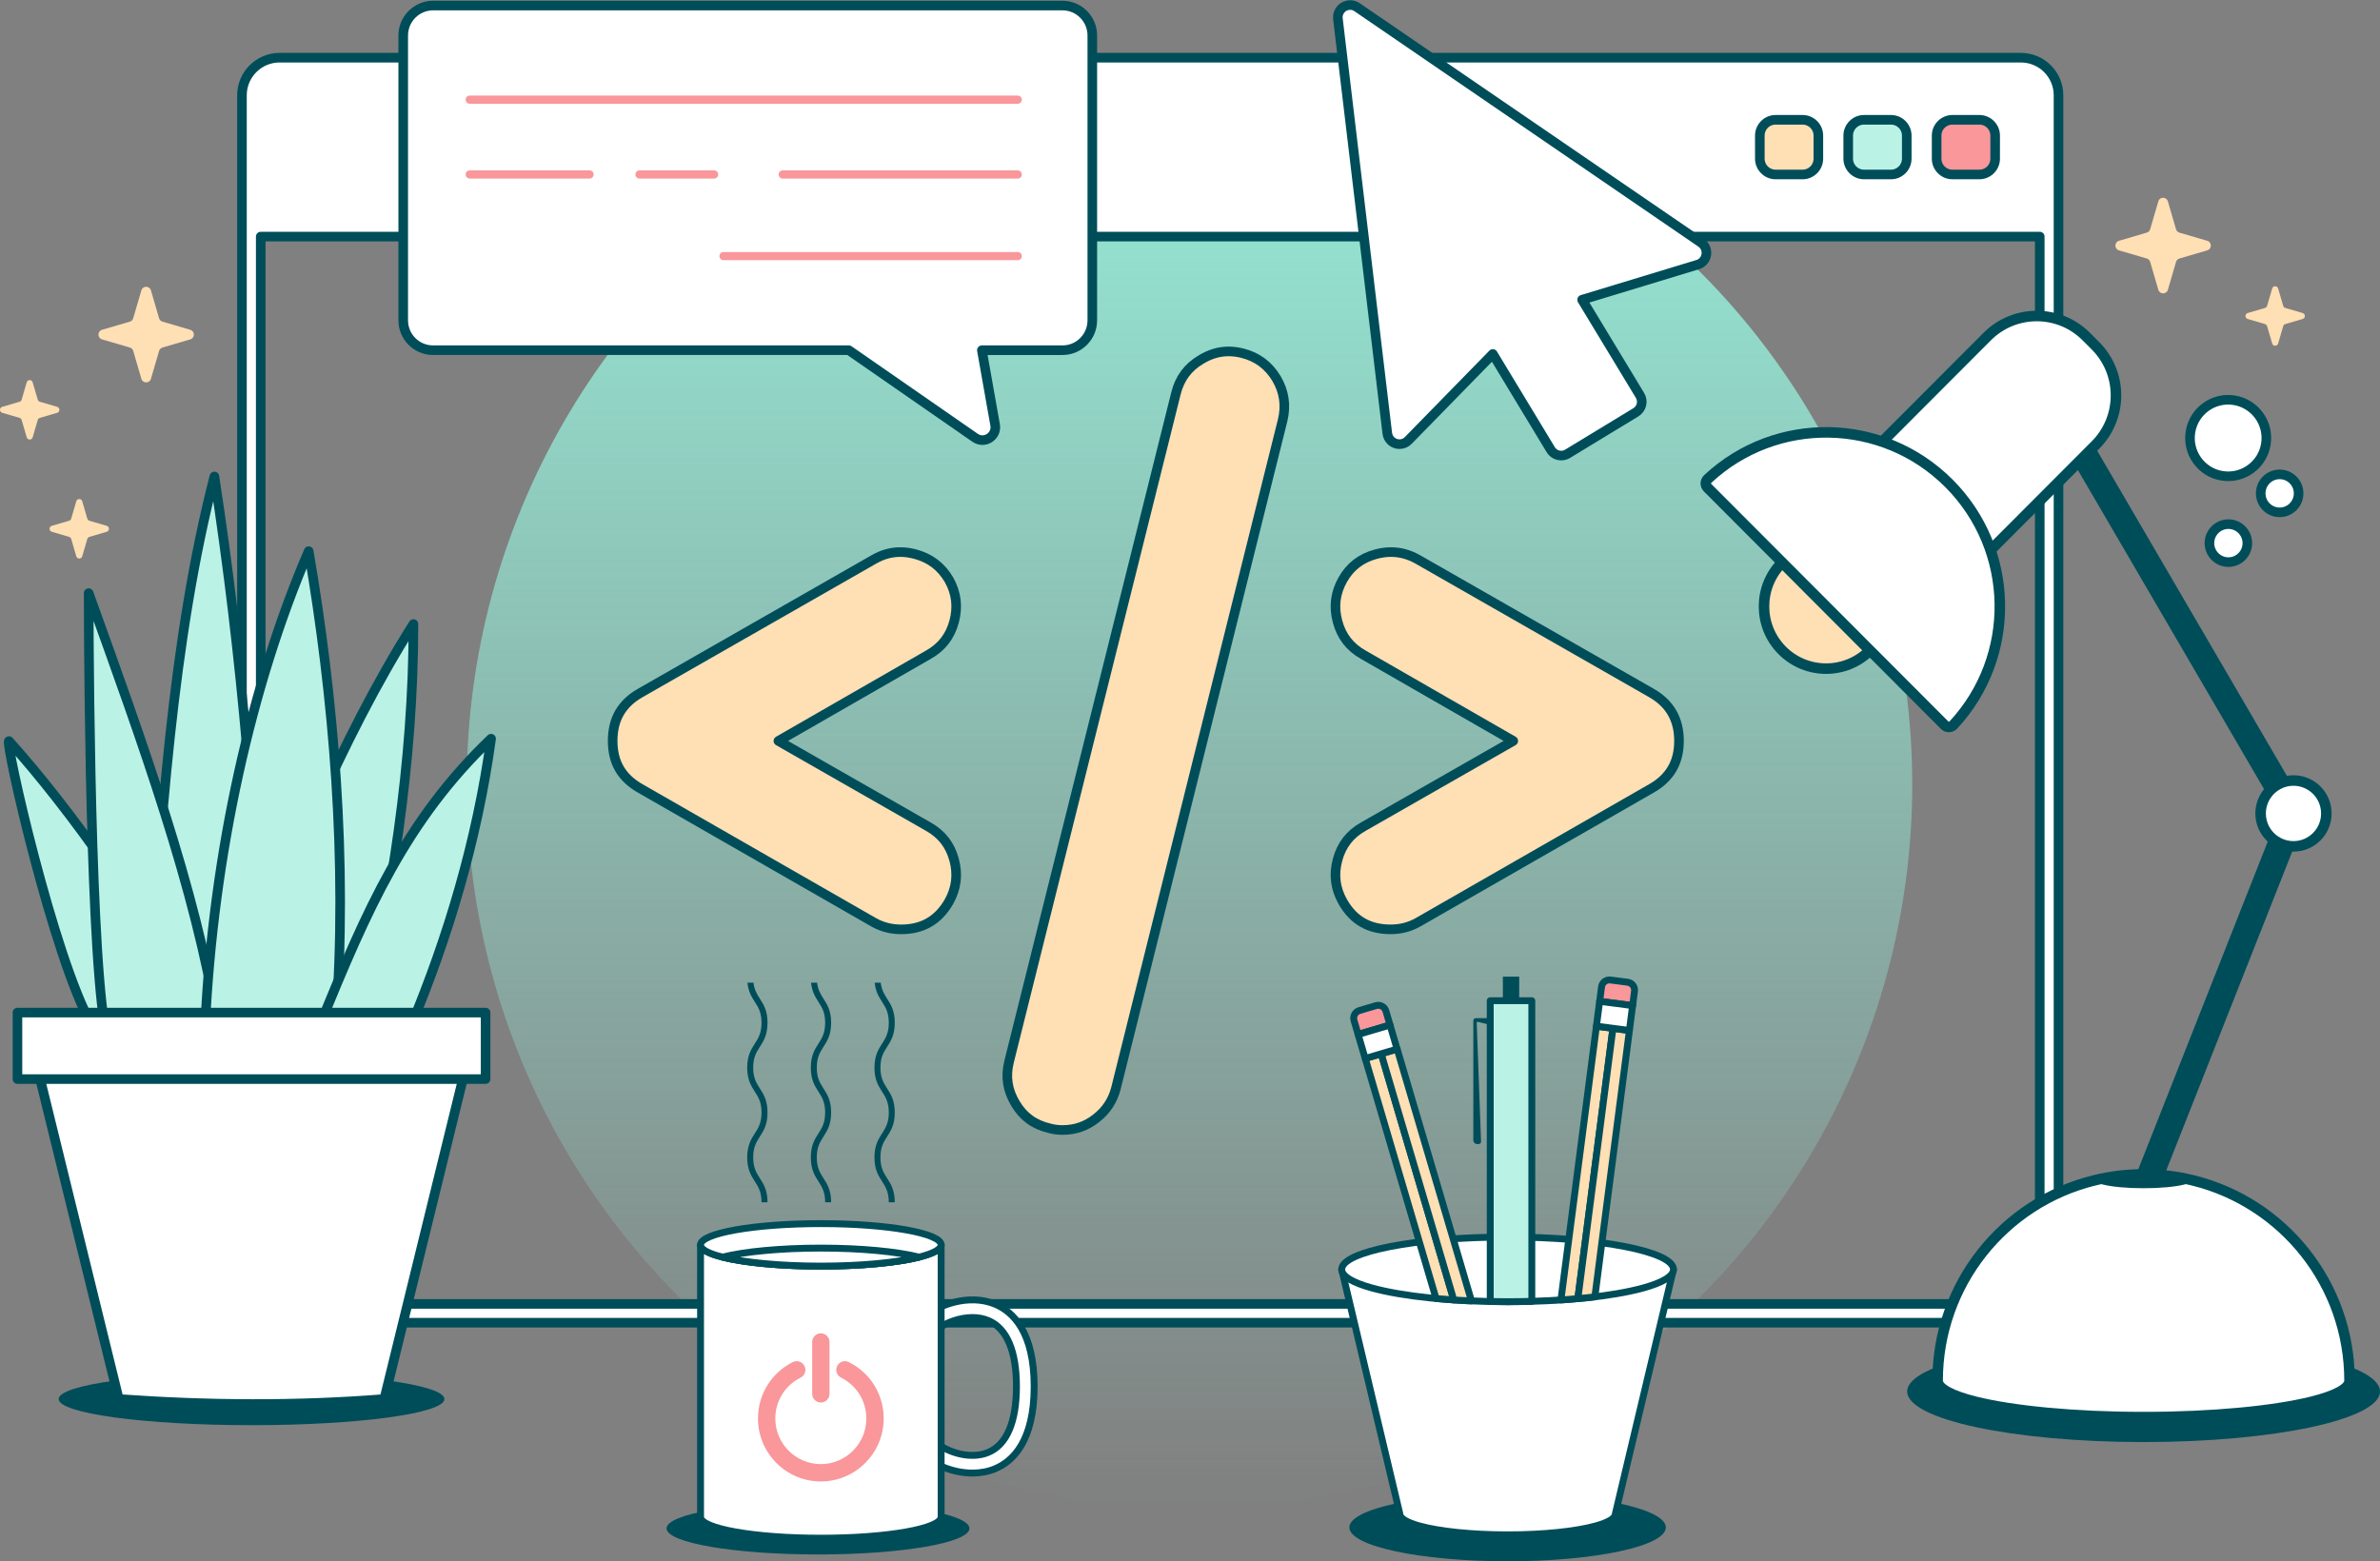 <svg width="474" height="311" viewBox="0 0 474 311" fill="none" xmlns="http://www.w3.org/2000/svg">
<rect x="0" y="0" width="474" height="311" fill="#808080" stroke="none"/>
<ellipse cx="236.901" cy="156.255" rx="143.94" ry="144.237" fill="url(#paint0_linear_806_6406)"/>
<path d="M55.676 11.491H402.487C406.612 11.491 409.974 14.848 409.974 18.985V255.973C409.974 260.108 406.612 263.476 402.487 263.476H55.676C51.55 263.476 48.188 260.108 48.188 255.973V18.985C48.188 14.851 51.55 11.491 55.676 11.491ZM51.928 255.973C51.928 258.046 53.607 259.729 55.676 259.729H402.487C404.555 259.729 406.235 258.046 406.235 255.973V47.124H51.928V255.973Z" fill="white" stroke="#004D5A" stroke-width="1.913" stroke-linejoin="round"/>
<path d="M388.845 34.754H394.209C395.947 34.754 397.356 33.342 397.356 31.601V27.016C397.356 25.274 395.947 23.863 394.209 23.863H388.845C387.107 23.863 385.698 25.274 385.698 27.016V31.601C385.698 33.342 387.107 34.754 388.845 34.754Z" fill="#F9979A" stroke="#004D5A" stroke-width="1.913" stroke-linejoin="round"/>
<path d="M371.238 34.754H376.602C378.34 34.754 379.749 33.342 379.749 31.601V27.016C379.749 25.274 378.34 23.863 376.602 23.863H371.238C369.5 23.863 368.092 25.274 368.092 27.016V31.601C368.092 33.342 369.5 34.754 371.238 34.754Z" fill="#BAF3E6" stroke="#004D5A" stroke-width="1.913" stroke-linejoin="round"/>
<path d="M353.633 34.754H358.997C360.735 34.754 362.144 33.342 362.144 31.601V27.016C362.144 25.274 360.735 23.863 358.997 23.863H353.633C351.895 23.863 350.487 25.274 350.487 27.016V31.601C350.487 33.342 351.895 34.754 353.633 34.754Z" fill="#FFDFB4" stroke="#004D5A" stroke-width="1.913" stroke-linejoin="round"/>
<path d="M452.527 57.468L451.517 60.922C451.458 61.124 451.3 61.283 451.098 61.342L447.65 62.352C447.057 62.526 447.057 63.366 447.65 63.54L451.098 64.552C451.3 64.612 451.458 64.77 451.517 64.973L452.527 68.427C452.7 69.021 453.539 69.021 453.713 68.427L454.723 64.973C454.782 64.77 454.94 64.612 455.142 64.552L458.59 63.54C459.182 63.366 459.182 62.526 458.59 62.352L455.142 61.342C454.94 61.283 454.782 61.124 454.723 60.922L453.713 57.468C453.539 56.873 452.7 56.873 452.527 57.468Z" fill="#FFDFB4"/>
<path d="M429.849 40.11L428.228 45.663C428.134 45.989 427.879 46.244 427.554 46.339L422.014 47.962C421.061 48.242 421.061 49.595 422.014 49.872L427.554 51.496C427.879 51.591 428.134 51.846 428.228 52.172L429.849 57.723C430.127 58.678 431.478 58.678 431.757 57.723L433.377 52.172C433.472 51.846 433.726 51.591 434.051 51.496L439.593 49.872C440.546 49.593 440.546 48.24 439.593 47.962L434.051 46.339C433.726 46.244 433.472 45.989 433.377 45.663L431.757 40.11C431.478 39.155 430.127 39.155 429.849 40.11Z" fill="#FFDFB4"/>
<path d="M6.507 76.152L7.517 79.606C7.577 79.809 7.735 79.967 7.937 80.026L11.384 81.039C11.977 81.212 11.977 82.053 11.384 82.227L7.937 83.237C7.735 83.296 7.577 83.454 7.517 83.657L6.507 87.111C6.334 87.705 5.495 87.705 5.321 87.111L4.311 83.657C4.252 83.454 4.094 83.296 3.892 83.237L0.445 82.227C-0.148 82.053 -0.148 81.212 0.445 81.039L3.892 80.026C4.094 79.967 4.252 79.809 4.311 79.606L5.321 76.152C5.495 75.558 6.334 75.558 6.507 76.152Z" fill="#FFDFB4"/>
<path d="M16.379 99.853L17.387 103.307C17.446 103.51 17.604 103.668 17.806 103.728L21.254 104.74C21.846 104.914 21.846 105.754 21.254 105.928L17.806 106.94C17.604 106.999 17.446 107.158 17.387 107.36L16.379 110.815C16.206 111.409 15.367 111.409 15.193 110.815L14.183 107.36C14.124 107.158 13.966 106.999 13.764 106.94L10.316 105.928C9.724 105.754 9.724 104.914 10.316 104.74L13.764 103.728C13.966 103.668 14.124 103.51 14.183 103.307L15.193 99.853C15.367 99.259 16.206 99.259 16.379 99.853Z" fill="#FFDFB4"/>
<path d="M30.062 57.84L31.683 63.393C31.777 63.718 32.032 63.974 32.357 64.068L37.897 65.692C38.85 65.972 38.85 67.325 37.897 67.604L32.357 69.228C32.032 69.323 31.777 69.578 31.683 69.903L30.062 75.455C29.784 76.409 28.433 76.409 28.154 75.455L26.534 69.903C26.439 69.578 26.185 69.323 25.86 69.228L20.32 67.604C19.367 67.325 19.367 65.972 20.32 65.692L25.86 64.068C26.185 63.974 26.439 63.718 26.534 63.393L28.154 57.84C28.433 56.885 29.784 56.885 30.062 57.84Z" fill="#FFDFB4"/>
<path d="M451.273 88.458C450.607 92.614 446.708 95.444 442.56 94.779C438.412 94.115 435.588 90.205 436.252 86.048C436.915 81.892 440.817 79.063 444.964 79.727C449.112 80.394 451.936 84.301 451.273 88.458Z" fill="white" stroke="#004D5A" stroke-width="1.913" stroke-linejoin="round"/>
<path d="M447.534 108.787C447.204 110.848 445.268 112.252 443.21 111.922C441.153 111.592 439.752 109.651 440.081 107.59C440.411 105.528 442.347 104.124 444.405 104.454C446.462 104.784 447.863 106.725 447.534 108.787Z" fill="white" stroke="#004D5A" stroke-width="1.913" stroke-linejoin="round"/>
<path d="M457.744 98.874C457.415 100.935 455.478 102.339 453.421 102.009C451.363 101.679 449.963 99.738 450.292 97.677C450.621 95.615 452.558 94.211 454.615 94.541C456.673 94.871 458.074 96.812 457.744 98.874Z" fill="white" stroke="#004D5A" stroke-width="1.913" stroke-linejoin="round"/>
<path d="M247.458 70.361C246.52 70.121 245.589 70 244.696 70C242.79 70 240.996 70.528 239.186 71.628C236.576 73.168 234.944 75.375 234.198 78.374L200.978 211.441C200.229 214.442 200.635 217.174 202.24 219.821C203.773 222.424 205.962 224.03 209.03 224.752C209.836 224.977 210.703 225.089 211.61 225.089C214.13 225.089 216.306 224.341 218.283 222.785C220.296 221.236 221.596 219.271 222.244 216.809L255.457 83.683C256.162 80.72 255.749 77.998 254.214 75.388C252.618 72.757 250.409 71.111 247.458 70.359V70.361Z" fill="#FFDFB4" stroke="#004D5A" stroke-width="1.913" stroke-linejoin="round"/>
<path d="M190.021 123.825C190.816 120.863 190.476 118.122 188.998 115.486C187.452 112.856 185.265 111.191 182.31 110.39C181.284 110.113 180.274 109.972 179.304 109.972C177.477 109.972 175.758 110.449 174.043 111.431L127.499 138.045C123.81 140.151 122.018 143.27 122.018 147.585C122.018 151.9 123.81 154.936 127.503 157.044L174.021 183.729C175.705 184.668 177.486 185.124 179.462 185.124C183.722 185.124 186.84 183.322 188.974 179.643C190.476 176.965 190.816 174.224 190.021 171.262C189.229 168.32 187.551 166.164 184.879 164.659L155.025 147.592L184.892 130.421C187.551 128.927 189.226 126.769 190.021 123.827V123.825Z" fill="#FFDFB4" stroke="#004D5A" stroke-width="1.913" stroke-linejoin="round"/>
<path d="M328.904 138.042L282.378 111.437C280.624 110.451 278.874 109.972 277.029 109.972C276.052 109.972 275.038 110.112 274.015 110.39C271.07 111.186 268.916 112.845 267.434 115.444C265.93 118.124 265.587 120.865 266.387 123.824C267.179 126.768 268.857 128.925 271.533 130.43L301.383 147.589L271.516 164.663C268.857 166.159 267.181 168.318 266.389 171.26C265.589 174.219 265.932 176.96 267.43 179.629C269.531 183.326 272.644 185.121 276.948 185.121C278.924 185.121 280.705 184.666 282.365 183.742L328.909 157.042C332.598 154.936 334.389 151.842 334.389 147.585C334.389 143.327 332.598 140.15 328.907 138.045L328.904 138.042Z" fill="#FFDFB4" stroke="#004D5A" stroke-width="1.913" stroke-linejoin="round"/>
<path d="M86.259 1.106H211.591C214.878 1.106 217.544 3.777 217.544 7.071V63.811C217.544 67.096 214.885 69.76 211.606 69.76H195.549L198.188 84.645C198.588 86.896 196.078 88.509 194.203 87.208L169.048 69.758H86.243C82.965 69.758 80.306 67.094 80.306 63.809V7.071C80.306 3.777 82.972 1.106 86.259 1.106Z" fill="white" stroke="#004D5A" stroke-width="1.913" stroke-linejoin="round"/>
<path d="M93.552 20.665H202.697C203.147 20.665 203.509 20.3 203.509 19.851C203.509 19.402 203.145 19.037 202.697 19.037H93.552C93.102 19.037 92.74 19.402 92.74 19.851C92.74 20.3 93.104 20.665 93.552 20.665Z" fill="#F9979A"/>
<path d="M155.888 35.57H202.698C203.148 35.57 203.51 35.204 203.51 34.755C203.51 34.307 203.145 33.941 202.698 33.941H155.888C155.438 33.941 155.076 34.307 155.076 34.755C155.076 35.204 155.44 35.57 155.888 35.57Z" fill="#F9979A"/>
<path d="M127.358 35.569H142.232C142.682 35.569 143.045 35.204 143.045 34.755C143.045 34.306 142.68 33.941 142.232 33.941H127.358C126.908 33.941 126.546 34.306 126.546 34.755C126.546 35.204 126.91 35.569 127.358 35.569Z" fill="#F9979A"/>
<path d="M93.552 35.569H117.42C117.87 35.569 118.232 35.204 118.232 34.755C118.232 34.306 117.868 33.941 117.42 33.941H93.552C93.102 33.941 92.74 34.306 92.74 34.755C92.74 35.204 93.104 35.569 93.552 35.569Z" fill="#F9979A"/>
<path d="M144.094 51.83H202.697C203.147 51.83 203.509 51.465 203.509 51.016C203.509 50.567 203.145 50.202 202.697 50.202H144.094C143.644 50.202 143.282 50.567 143.282 51.016C143.282 51.465 143.646 51.83 144.094 51.83Z" fill="#F9979A"/>
<path d="M426.916 287.253C452.92 287.253 474 282.74 474 277.174C474 271.607 452.92 267.094 426.916 267.094C400.912 267.094 379.832 271.607 379.832 277.174C379.832 282.74 400.912 287.253 426.916 287.253Z" fill="#004D5A"/>
<path d="M412.973 81.717L408.431 84.377L454.491 163.328L459.033 160.667L412.973 81.717Z" fill="#004D5A"/>
<path d="M372.427 129.56C367.599 134.399 359.768 134.399 354.94 129.56C350.111 124.722 350.111 116.876 354.94 112.038L372.427 129.56Z" fill="#FFDFB4" stroke="#004D5A" stroke-width="2.097" stroke-linejoin="round"/>
<path d="M392.619 113.411L371.058 91.807L395.772 67.043C401.219 61.584 410.053 61.584 415.501 67.043L417.332 68.878C422.78 74.337 422.78 83.189 417.332 88.647L392.619 113.411Z" fill="white" stroke="#004D5A" stroke-width="2.097" stroke-linejoin="round"/>
<path d="M389.027 144.415C388.561 144.918 387.775 144.94 387.296 144.459L340.074 97.14C339.591 96.656 339.617 95.873 340.118 95.406C353.686 82.746 374.934 83.036 388.153 96.282C401.371 109.527 401.663 130.819 389.027 144.415Z" fill="white" stroke="#004D5A" stroke-width="2.097" stroke-linejoin="round"/>
<path d="M467.93 275.03V275.037C467.93 276.597 465.15 278.034 460.422 279.217C452.996 281.063 440.755 282.282 426.911 282.282C413.066 282.282 400.831 281.063 393.405 279.217C388.678 278.036 385.898 276.597 385.898 275.037V275.03C385.898 255.758 399.141 239.582 417.005 235.146C420.176 234.357 423.498 233.934 426.919 233.934C430.34 233.934 433.66 234.357 436.833 235.146C454.698 239.582 467.932 255.758 467.932 275.03H467.93Z" fill="white" stroke="#004D5A" stroke-width="2.097" stroke-linejoin="round"/>
<path d="M436.832 235.146C436.63 235.441 436.004 235.712 435.073 235.945C433.27 236.396 430.286 236.691 426.918 236.691C423.55 236.691 420.568 236.396 418.763 235.945C417.832 235.712 417.208 235.441 417.004 235.146C420.175 234.357 423.497 233.934 426.918 233.934C430.339 233.934 433.659 234.357 436.832 235.146Z" fill="#004D5A"/>
<path d="M430.825 234.627C429.804 235.294 426.302 235.12 425.314 234.499C425.277 234.475 425.266 234.427 425.281 234.385L454.348 160.787L459.241 162.727L430.863 234.579C430.854 234.598 430.843 234.614 430.825 234.627Z" fill="#004D5A"/>
<path d="M456.768 168.593C460.383 168.593 463.314 165.657 463.314 162.035C463.314 158.412 460.383 155.476 456.768 155.476C453.153 155.476 450.223 158.412 450.223 162.035C450.223 165.657 453.153 168.593 456.768 168.593Z" fill="white" stroke="#004D5A" stroke-width="2.097" stroke-linejoin="round"/>
<path d="M193.072 304.449C193.072 307.318 179.568 309.642 162.911 309.642C146.254 309.642 132.75 307.316 132.75 304.449C132.75 301.582 146.254 299.254 162.911 299.254C179.568 299.254 193.072 301.58 193.072 304.449Z" fill="#004D5A"/>
<path d="M152.858 203.727C152.858 201.317 152.085 200.107 151.336 198.937C150.768 198.046 150.23 197.187 150.063 195.749H148.862C149.037 197.54 149.694 198.578 150.335 199.581C151.02 200.655 151.668 201.669 151.668 203.729C151.668 205.788 151.02 206.803 150.335 207.876C149.586 209.047 148.813 210.259 148.813 212.668C148.813 215.078 149.586 216.29 150.335 217.461C151.02 218.534 151.668 219.549 151.668 221.61C151.668 223.672 151.02 224.686 150.335 225.76C149.586 226.93 148.813 228.143 148.813 230.552C148.813 232.961 149.586 234.174 150.335 235.344C151.02 236.418 151.668 237.432 151.668 239.494H152.858C152.858 237.085 152.085 235.872 151.336 234.702C150.651 233.628 150.004 232.614 150.004 230.552C150.004 228.49 150.651 227.476 151.336 226.402C152.085 225.232 152.858 224.02 152.858 221.61C152.858 219.201 152.085 217.989 151.336 216.818C150.651 215.744 150.004 214.73 150.004 212.668C150.004 210.607 150.651 209.592 151.336 208.519C152.085 207.348 152.858 206.136 152.858 203.727Z" fill="#004D5A"/>
<path d="M165.528 203.727C165.528 201.317 164.756 200.107 164.007 198.937C163.438 198.046 162.9 197.187 162.733 195.749H161.532C161.708 197.54 162.364 198.578 163.006 199.581C163.691 200.655 164.338 201.669 164.338 203.729C164.338 205.788 163.691 206.803 163.006 207.876C162.257 209.047 161.484 210.259 161.484 212.668C161.484 215.078 162.257 216.29 163.006 217.461C163.691 218.534 164.338 219.549 164.338 221.61C164.338 223.672 163.691 224.686 163.006 225.76C162.257 226.93 161.484 228.143 161.484 230.552C161.484 232.961 162.257 234.174 163.006 235.344C163.691 236.418 164.338 237.432 164.338 239.494H165.528C165.528 237.085 164.756 235.872 164.007 234.702C163.322 233.628 162.674 232.614 162.674 230.552C162.674 228.49 163.322 227.476 164.007 226.402C164.756 225.232 165.528 224.02 165.528 221.61C165.528 219.201 164.756 217.989 164.007 216.818C163.322 215.744 162.674 214.73 162.674 212.668C162.674 210.607 163.322 209.592 164.007 208.519C164.756 207.348 165.528 206.136 165.528 203.727Z" fill="#004D5A"/>
<path d="M178.202 203.727C178.202 201.317 177.429 200.107 176.68 198.937C176.112 198.046 175.576 197.187 175.407 195.749H174.206C174.381 197.54 175.038 198.578 175.679 199.581C176.364 200.655 177.012 201.669 177.012 203.729C177.012 205.788 176.364 206.803 175.679 207.876C174.93 209.047 174.157 210.259 174.157 212.668C174.157 215.078 174.93 216.29 175.679 217.461C176.364 218.534 177.012 219.549 177.012 221.61C177.012 223.672 176.364 224.686 175.679 225.76C174.93 226.93 174.157 228.143 174.157 230.552C174.157 232.961 174.93 234.174 175.679 235.344C176.364 236.418 177.012 237.432 177.012 239.494H178.202C178.202 237.085 177.429 235.872 176.68 234.702C175.995 233.628 175.348 232.614 175.348 230.552C175.348 228.49 175.995 227.476 176.68 226.402C177.429 225.232 178.202 224.02 178.202 221.61C178.202 219.201 177.429 217.989 176.68 216.818C175.995 215.744 175.348 214.73 175.348 212.668C175.348 210.607 175.995 209.592 176.68 208.519C177.429 207.348 178.202 206.136 178.202 203.727Z" fill="#004D5A"/>
<path d="M193.69 293.426C195.214 293.426 196.751 293.169 198.201 292.562C201.742 291.076 205.965 287.028 205.965 276.176C205.965 265.325 201.742 261.274 198.201 259.791C192.929 257.582 186.48 260.005 183.849 262.601L183.324 263.12V289.233L183.849 289.752C185.755 291.635 189.672 293.429 193.69 293.429V293.426ZM193.664 262.445C194.74 262.445 195.823 262.621 196.839 263.048C200.502 264.583 202.438 269.122 202.438 276.176C202.438 283.23 200.502 287.769 196.837 289.305C193.256 290.808 188.853 289.215 186.846 287.688V264.665C188.284 263.571 190.95 262.445 193.662 262.445H193.664Z" fill="white" stroke="#004D5A" stroke-width="1.372" stroke-linejoin="round"/>
<path d="M187.437 247.971C187.432 250.303 176.704 252.202 163.476 252.202C150.249 252.202 139.521 250.301 139.521 247.969V302.17C139.521 304.502 150.251 306.403 163.476 306.403C176.701 306.403 187.437 304.502 187.437 302.17C187.437 302.112 187.437 247.973 187.437 247.973V247.971Z" fill="white" stroke="#004D5A" stroke-width="1.372" stroke-linejoin="round"/>
<path d="M187.437 247.968V247.966V247.968Z" fill="white" stroke="#004D5A" stroke-width="1.372" stroke-linejoin="round"/>
<path d="M187.437 247.973C187.437 248.884 185.814 249.722 183.05 250.413C178.713 251.496 171.562 252.204 163.472 252.204C155.383 252.204 148.238 251.496 143.902 250.413C141.137 249.722 139.514 248.884 139.514 247.973C139.514 245.639 150.245 243.738 163.472 243.738C176.7 243.738 187.437 245.639 187.437 247.973Z" fill="white" stroke="#004D5A" stroke-width="1.372" stroke-linejoin="round"/>
<path d="M183.049 250.411C178.713 251.494 171.561 252.202 163.472 252.202C155.383 252.202 148.238 251.494 143.901 250.411C148.238 249.322 155.389 248.614 163.472 248.614C171.555 248.614 178.713 249.322 183.049 250.411Z" fill="white" stroke="#004D5A" stroke-width="1.372" stroke-linejoin="round"/>
<path d="M163.478 295.098C156.575 295.098 150.96 289.47 150.96 282.554C150.96 277.76 153.624 273.454 157.912 271.318C158.764 270.893 159.8 271.241 160.224 272.097C160.648 272.953 160.301 273.989 159.447 274.416C156.34 275.965 154.41 279.082 154.41 282.557C154.41 287.567 158.476 291.644 163.476 291.644C168.476 291.644 172.542 287.567 172.542 282.557C172.542 279.082 170.612 275.965 167.505 274.416C166.651 273.991 166.304 272.953 166.73 272.097C167.154 271.241 168.193 270.895 169.042 271.318C173.331 273.454 175.994 277.76 175.994 282.554C175.994 289.472 170.38 295.098 163.476 295.098H163.478Z" fill="#F9979A"/>
<path d="M163.478 279.373C162.525 279.373 161.752 278.599 161.752 277.644V267.323C161.752 266.368 162.525 265.593 163.478 265.593C164.431 265.593 165.203 266.368 165.203 267.323V277.644C165.203 278.599 164.431 279.373 163.478 279.373Z" fill="#F9979A"/>
<path d="M300.253 311C317.659 311 331.769 307.98 331.769 304.254C331.769 300.529 317.659 297.508 300.253 297.508C282.847 297.508 268.737 300.529 268.737 304.254C268.737 307.98 282.847 311 300.253 311Z" fill="#004D5A"/>
<path d="M267.214 252.857L278.792 301.555C278.792 302.455 280.246 303.282 282.72 303.964C286.605 305.034 293.008 305.733 300.247 305.733C307.486 305.733 313.896 305.034 317.78 303.964C320.255 303.282 321.708 302.455 321.708 301.555L333.287 252.857H267.214Z" fill="white" stroke="#004D5A" stroke-width="1.372" stroke-linejoin="round"/>
<path d="M333.287 252.856C333.287 254.243 331.049 255.514 327.239 256.566C321.258 258.212 311.401 259.29 300.247 259.29C289.092 259.29 279.244 258.212 273.263 256.566C269.453 255.516 267.216 254.243 267.216 252.856C267.216 249.305 282.011 246.414 300.247 246.414C318.483 246.414 333.289 249.305 333.289 252.856H333.287Z" fill="white" stroke="#004D5A" stroke-width="1.372" stroke-linejoin="round"/>
<path d="M302.565 194.543H299.311V200.546H302.565V194.543Z" fill="#004D5A"/>
<path d="M294.35 203.54L297.584 204.365V202.805H293.926C293.649 202.805 293.425 203.03 293.425 203.305V227.138C293.425 227.554 293.761 227.89 294.176 227.89H294.501C294.765 227.89 294.976 227.672 294.965 227.408L294.102 203.738C294.097 203.606 294.22 203.505 294.348 203.538L294.35 203.54Z" fill="#004D5A"/>
<path d="M305.076 199.335V259.222C303.502 259.266 301.884 259.292 300.246 259.292C299.08 259.292 297.934 259.283 296.794 259.257V199.335H305.076Z" fill="#BAF3E6" stroke="#004D5A" stroke-width="1.372" stroke-linejoin="round"/>
<path d="M325.529 197.437L325.156 200.317L318.588 199.461L318.962 196.581C319.074 195.709 319.871 195.096 320.738 195.21L324.15 195.654C325.029 195.769 325.641 196.565 325.527 197.437H325.529Z" fill="#F9979A" stroke="#004D5A" stroke-width="1.372" stroke-linejoin="round"/>
<path d="M321.231 204.84L315.742 247.167L314.246 258.674C313.153 258.782 312.031 258.87 310.874 258.942L312.439 246.872L317.946 204.414L321.229 204.84H321.231Z" fill="#FFDFB4" stroke="#004D5A" stroke-width="1.372" stroke-linejoin="round"/>
<path d="M324.513 205.269L319.023 247.567L317.635 258.326C316.551 258.46 315.42 258.575 314.247 258.674L315.743 247.166L321.232 204.84L324.515 205.267L324.513 205.269Z" fill="#FFDFB4" stroke="#004D5A" stroke-width="1.372" stroke-linejoin="round"/>
<path d="M318.583 199.456L317.941 204.407L324.508 205.261L325.15 200.311L318.583 199.456Z" fill="white" stroke="#004D5A" stroke-width="1.372" stroke-linejoin="round"/>
<path d="M276.015 201.389L276.836 204.174L270.486 206.055L269.665 203.27C269.417 202.427 269.896 201.543 270.737 201.294L274.037 200.317C274.884 200.066 275.767 200.546 276.015 201.389Z" fill="#F9979A" stroke="#004D5A" stroke-width="1.372" stroke-linejoin="round"/>
<path d="M289.532 258.943C288.322 258.863 287.139 258.764 286.001 258.657L282.684 247.407L271.902 210.841L275.08 209.906L286.03 247.044L289.534 258.945L289.532 258.943Z" fill="#FFDFB4" stroke="#004D5A" stroke-width="1.372" stroke-linejoin="round"/>
<path d="M293.048 259.129C291.847 259.085 290.672 259.022 289.535 258.942L286.03 247.041L275.08 209.903L278.257 208.959L289.414 246.773L293.052 259.127L293.048 259.129Z" fill="#FFDFB4" stroke="#004D5A" stroke-width="1.372" stroke-linejoin="round"/>
<path d="M276.835 204.184L270.484 206.064L271.896 210.852L278.247 208.971L276.835 204.184Z" fill="white" stroke="#004D5A" stroke-width="1.372" stroke-linejoin="round"/>
<path d="M11.683 278.682C11.683 281.558 28.88 283.888 50.096 283.888C71.311 283.888 88.508 281.558 88.508 278.682C88.508 275.807 71.311 273.477 50.096 273.477C28.88 273.477 11.683 275.807 11.683 278.682Z" fill="#004D5A"/>
<path d="M18.27 204.198C10.657 190.69 0.917 147.609 1.78 147.609C13.995 161.205 28.775 181.986 40.869 204.083L18.27 204.2V204.198Z" fill="#BAF3E6" stroke="#004D5A" stroke-width="1.913" stroke-linejoin="round"/>
<path d="M44.985 204.081C56.952 174.756 67.605 147.605 82.341 124.309C82.341 152.168 77.901 179.304 71.995 204.195L44.987 204.079L44.985 204.081Z" fill="#BAF3E6" stroke="#004D5A" stroke-width="1.913" stroke-linejoin="round"/>
<path d="M42.698 94.911C34.332 127.424 31.93 164.428 29.337 204.081H52.404C51.251 166.842 48.229 130.934 42.698 94.911Z" fill="#BAF3E6" stroke="#004D5A" stroke-width="1.913" stroke-linejoin="round"/>
<path d="M17.658 118.152C17.658 118.152 17.658 184.589 20.825 204.197H43.362C38.909 176.837 28.402 148.029 17.658 118.152Z" fill="#BAF3E6" stroke="#004D5A" stroke-width="1.913" stroke-linejoin="round"/>
<path d="M61.476 109.785C66.318 137.992 69.37 171.511 66.841 203.936L40.869 204.081C42.492 170.035 50.115 136.162 61.476 109.785Z" fill="#BAF3E6" stroke="#004D5A" stroke-width="1.913" stroke-linejoin="round"/>
<path d="M97.804 147.143C95.022 167.506 89.102 186.959 81.963 204.081H63.765C72.967 181.392 80.868 163.328 97.804 147.143Z" fill="#BAF3E6" stroke="#004D5A" stroke-width="1.913" stroke-linejoin="round"/>
<path d="M50.094 208.322L7.999 214.945L23.653 278.68C41.564 279.962 59.211 280.055 76.534 278.68L92.187 214.945L50.092 208.322H50.094Z" fill="white" stroke="#004D5A" stroke-width="1.913" stroke-linejoin="round"/>
<path d="M96.71 201.7H3.476V214.947H96.71V201.7Z" fill="white" stroke="#004D5A" stroke-width="1.913" stroke-linejoin="round"/>
<path d="M310.893 90.746C310.046 90.731 309.279 90.291 308.84 89.565L297.31 70.51L280.471 87.736C279.995 88.222 279.362 88.487 278.69 88.473C277.447 88.454 276.44 87.543 276.292 86.31L266.46 3.746C266.374 3.031 266.589 2.347 267.066 1.819C267.545 1.286 268.227 0.989 268.934 1C269.409 1.009 269.872 1.157 270.272 1.432L338.786 48.339C339.572 48.878 339.97 49.795 339.825 50.737C339.68 51.679 339.026 52.435 338.117 52.711L315.089 59.707L326.619 78.761C326.958 79.323 327.059 79.98 326.905 80.616C326.749 81.252 326.354 81.791 325.796 82.13L312.204 90.39C311.809 90.629 311.357 90.753 310.896 90.746H310.893Z" fill="white" stroke="#004D5A" stroke-width="1.913" stroke-linejoin="round"/>
<defs>
<linearGradient id="paint0_linear_806_6406" x1="236.901" y1="12.018" x2="236.901" y2="300.492" gradientUnits="userSpaceOnUse">
<stop stop-color="#96EDD9"/>
<stop offset="1" stop-color="#96EDD9" stop-opacity="0"/>
</linearGradient>
</defs>
</svg>
